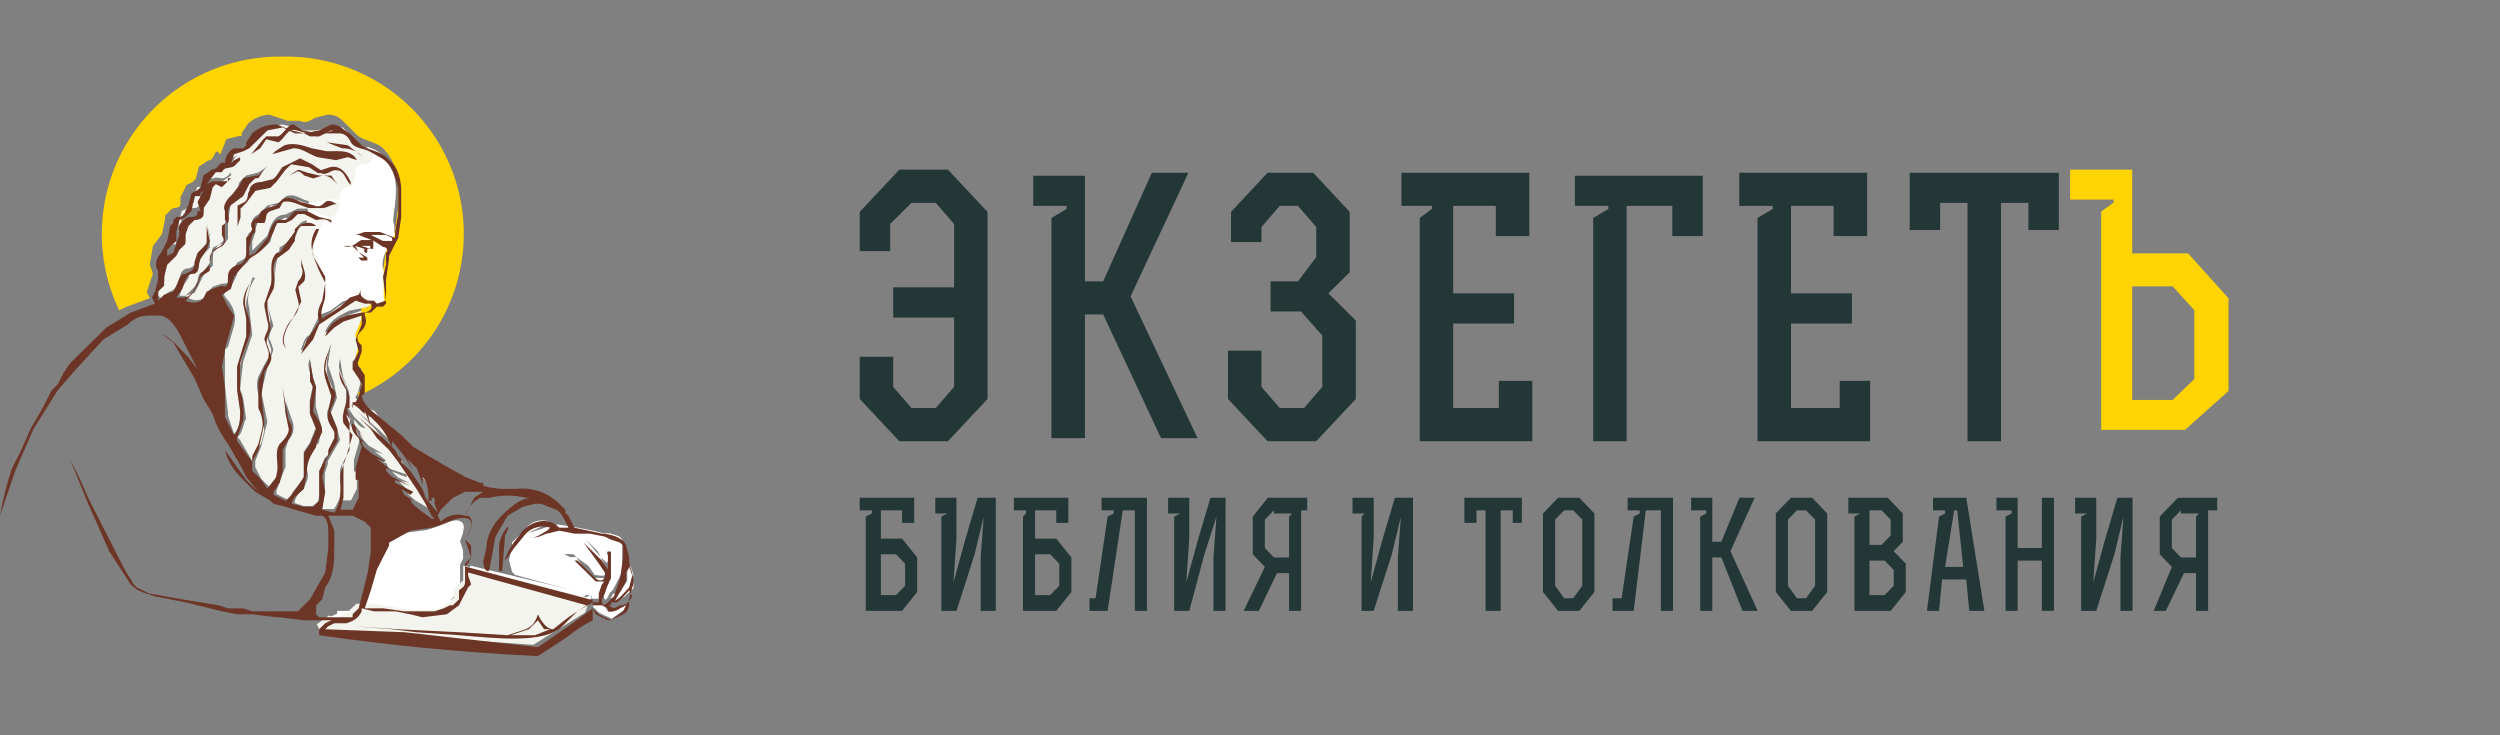 <svg width="221" height="65" viewBox="0 0 221 65" fill="none" xmlns="http://www.w3.org/2000/svg">
<rect x="0" y="0" width="221" height="65" fill="#808080" stroke="none"/>
<path d="M78.959 22.2H76V18.733L79.498 15H83.802L87.299 18.733V35.267L83.802 39H79.498L76 35.267V31.533H78.959V34.2L80.574 36.067H82.726L84.34 34.2V28.067H78.959V25.4H84.34V19.8L82.726 17.933H80.574L78.69 19.8V22.2H78.959ZM95.909 24.867H97.523L101.827 15.267H105.056L99.944 26.2L105.863 38.733H102.635L97.523 27.8H95.909V38.733H92.949V19.267L94.294 18.467V18.2H91.335V15.533H95.909V24.867ZM112.32 24.867H114.741L116.355 22.733V20.067L114.741 18.2H113.127L111.513 20.067V21.4H108.822V18.733L112.051 15.267H116.086L119.315 18.733V24.067L117.431 25.933L119.853 28.333V35.267L116.355 39H112.051L108.553 35.267V31H111.513V34.2L113.127 36.067H115.279L116.893 34.2V29.667L115.01 27.533H112.32V24.867ZM133.843 25.933V28.6H128.462V36.067H132.497V33.667H135.457V39H125.503V19.267L126.579 18.467V18.2H123.888V15.267H135.188V20.867H132.228V18.2H128.462V25.933H133.843ZM143.797 39H140.838V19.267L142.183 18.467V18.2H139.223V15.533H150.523V20.867H147.832V18.2H143.797V39ZM163.706 25.933V28.6H158.325V36.067H162.629V33.667H165.32V39H155.365V19.267L156.711 18.467V18.2H153.751V15.267H165.051V20.867H162.091V18.2H158.325V25.933H163.706ZM173.929 17.933H171.508V20.333H168.817V15.267H182V20.333H179.31V17.933H176.888V39H173.929V17.933Z" fill="#223736"/>
<path d="M183 17.644V15H188.49V22.402H193.431L197 26.368V34.563L193.157 38H185.745V18.701L186.843 17.908V17.644H183ZM188.49 25.31V35.356H192.059L193.98 33.506V27.425L192.059 25.31H188.49Z" fill="#FFD400"/>
<path d="M15 21.321V21.853L15.27 21.587H15.539V21.321V20.789L15.809 20.523L16.079 19.991V19.725C15.809 19.193 16.348 18.661 16.888 18.395C17.157 18.395 17.697 18.395 17.697 17.862V17.064L18.236 16L17.966 16.266V16.532H17.427L17.157 17.862L16.618 18.395L16.079 18.661L15.809 19.725V20.523L15 21.321ZM36.843 41.009L36.034 39.679L34.955 38.349V38.881L35.225 39.147L35.494 39.679L35.764 40.211H36.034L36.573 41.009L37.652 42.605L38.191 43.404L39 45V44.734L38.73 43.936V43.404H38.461V43.67C38.461 43.936 38.461 43.936 38.461 43.67C38.191 43.138 38.191 42.073 37.652 41.541V42.339L37.112 40.743L36.573 39.945L36.843 41.009Z" fill="#F4F4EE"/>
<path d="M32 20.25L33.2 20L34.4 20.25L35 20.75L34.4 21L33.5 20.75L32.9 20.5L32 20.25Z" fill="#F7F8F3"/>
<path d="M76 45.111V44H80.811V46.222H79.742V45.111H77.871V47.611H79.742L81.078 49.278V52.333L79.742 54H76.534V45.667L77.069 45.389V45.111H76ZM77.871 49V52.611H79.207L80.009 51.778V49.833L79.207 49H77.871ZM82.681 45.111V44H84.552V47.611L84.285 51.5L85.354 47.611L86.423 44H88.027V54H86.69V49.278L86.958 45.667L86.156 49L84.552 54H83.216V45.667L83.751 45.389H82.681V45.111ZM89.63 45.111V44H94.441V46.222H93.372V45.111H91.501V47.611H93.372L94.708 49.278V52.333L93.372 54H90.432V45.667L90.699 45.389V45.111H89.63ZM91.501 49V52.611H92.837L93.639 51.778V49.833L92.837 49H91.501ZM97.381 45.111V44H101.39V54H100.321V45.111H99.252L97.915 54H96.312V52.889H96.846L97.915 45.667L98.45 45.389V45.111H97.381ZM103.261 45.111V44H105.131V47.611L104.864 51.5L105.933 47.611L107.002 44H108.339V54H107.269V49.278L107.537 45.667L106.468 49L105.131 54H103.795V45.667L104.33 45.389H103.261V45.111ZM113.951 50.667H112.882L111.278 54H109.942L111.813 50.111L110.744 49V45.667L112.08 44H115.555V45.111H115.02V54H113.951V50.667ZM112.615 45.111L111.813 45.944V48.444L112.615 49.278H113.951V45.667L114.218 45.389H112.615V45.111ZM119.563 45.111V44H121.434V47.611L121.167 51.5L122.236 47.611L123.305 44H124.909V54H123.572V49.278L123.84 45.667L123.038 49L121.434 54H120.365V45.667L120.633 45.389H119.563V45.111ZM131.323 45.111H130.521V46.222H129.452V44H134.53V46.222H133.728V45.111H132.659V54H131.323V45.111ZM140.944 52.333L139.608 54H137.737L136.401 52.333V45.389L137.737 44H139.608L140.944 45.389V52.333ZM139.875 51.778V45.944L139.073 45.111H138.272L137.47 45.944V51.778L138.272 52.889H139.073L139.875 51.778ZM143.884 45.111V44H147.893V54H146.824V45.111H145.488L144.419 54H142.548V52.889H143.35L144.419 45.667L144.953 45.389V45.111H143.884ZM151.367 47.889H152.169L153.773 44H155.109L152.971 48.722L155.376 54H154.04L152.169 49.278H151.367V54H150.298V45.667L150.833 45.389V45.111H149.497V44H151.367V47.889ZM161.523 52.333L160.187 54H158.316L156.98 52.333V45.389L158.316 44H160.187L161.523 45.389V52.333ZM160.454 51.778V45.944L159.653 45.111H158.851L158.049 45.944V51.778L158.851 52.889H159.653L160.454 51.778ZM163.394 44H166.869L168.205 45.389V47.889L167.403 48.722L168.472 49.833V52.333L167.136 54H163.929V45.667L164.463 45.389H163.394V44ZM166.334 48.167L167.136 47.333V45.944L166.334 45.111H165.265V48.167H166.334ZM165.265 52.611H166.601L167.403 51.778V50.389L166.601 49.556H165.265V52.611ZM170.878 44H173.817L175.421 54H174.085L173.817 51.222H171.679L171.412 54H170.343L171.412 45.667L171.947 45.389V45.111H170.878V44ZM173.016 45.111H172.748L171.947 50.111H173.55L173.016 45.111ZM176.49 44H178.361V48.444H180.499V44H181.568V54H180.499V49.556H178.361V54H177.292V45.667L177.826 45.389V45.111H176.49V44ZM183.439 45.111V44H185.31V47.611L185.042 51.5L186.111 47.611L187.18 44H188.517V54H187.448V49.278L187.715 45.667L186.913 49L185.31 54H183.973V45.667L184.508 45.389H183.439V45.111ZM194.129 50.667H193.06L191.457 54H190.388L191.991 50.111L190.922 49V45.667L192.526 44H196V45.111H195.198V54H194.129V50.667ZM192.793 45.111L191.991 45.944V48.444L192.793 49.278H194.129V45.667L194.396 45.389H192.793V45.111Z" fill="#223736"/>
<path d="M24.889 5.005C22.22 4.975 19.588 5.623 17.239 6.889C14.892 8.155 12.905 9.998 11.469 12.242C10.033 14.486 9.193 17.059 9.03 19.717C8.866 22.375 9.384 25.031 10.535 27.434L11.076 27.163L13.243 26.353L12.972 25.812L13.243 25.002L13.514 24.191L13.243 23.38L13.514 21.759L14.326 20.678L14.597 19.327V19.057L14.868 18.787L15.139 18.516C15.41 18.246 15.951 18.516 15.951 17.976V17.435L16.493 16.355L17.035 16.084L17.306 15.814L17.576 14.733L18.389 14.193C18.931 14.193 18.931 13.382 19.202 13.382L19.472 13.652L20.014 12.301L21.098 12.031H21.368V11.761L21.91 10.95C22.452 10.41 23.264 10.139 23.806 10.139L25.431 10.68H26.514C27.056 10.95 27.327 10.68 27.869 10.41L28.952 10.139C29.764 10.139 30.035 10.41 30.577 10.95L31.66 12.031C32.473 12.571 33.556 12.571 34.098 13.382C34.639 13.922 35.181 15.274 35.181 16.084V18.516L34.91 20.408L34.098 22.029V22.299L33.827 24.191V26.353H33.014L32.473 27.163H31.931V27.434L31.66 28.785L31.389 29.055L31.119 29.596L31.389 30.136L31.66 30.676L31.389 31.217V31.487C31.119 32.028 31.66 32.298 31.931 32.568V34.46L31.66 34.73V35C34.983 33.529 37.693 30.954 39.326 27.714C40.959 24.473 41.415 20.768 40.616 17.229C39.817 13.691 37.813 10.538 34.945 8.309C32.077 6.08 28.523 4.912 24.889 5.005Z" fill="#FFD400"/>
<path d="M32 20.25L33.2 20L34.4 20.25L35 20.75L34.4 21L33.5 20.75L32.9 20.5L32 20.25Z" fill="#F7F8F3"/>
<path d="M32.538 13C32.538 13 34.477 13.546 34.754 15.182C35.308 16.818 34.754 18.727 34.754 19.546C35.031 20.364 34.754 21.454 34.477 21.727C33.923 22.273 33.646 23.364 33.923 23.909V26.364C34.2 26.636 33.369 26.909 33.092 26.909L31.431 26.364L30.323 26.636L29.215 27.454L27.831 28V26.909L28.385 24.727L27.277 22.546L27 20.636L27.277 17.909L29.492 14.636L31.154 13.546L32.538 13Z" fill="white"/>
<path d="M15 21.321V21.853L15.27 21.587H15.539V21.321V20.789L15.809 20.523L16.079 19.991V19.725C15.809 19.193 16.348 18.661 16.888 18.395C17.157 18.395 17.697 18.395 17.697 17.862V17.064L18.236 16L17.966 16.266V16.532H17.427L17.157 17.862L16.618 18.395L16.079 18.661L15.809 19.725V20.523L15 21.321ZM36.843 41.009L36.034 39.679L34.955 38.349V38.881L35.225 39.147L35.494 39.679L35.764 40.211H36.034L36.573 41.009L37.652 42.605L38.191 43.404L39 45V44.734L38.73 43.936V43.404H38.461V43.67C38.461 43.936 38.461 43.936 38.461 43.67C38.191 43.138 38.191 42.073 37.652 41.541V42.339L37.112 40.743L36.573 39.945L36.843 41.009Z" fill="#F4F4EE"/>
<path d="M14 25.609V26.141L14.268 26.406L14.803 25.875L15.338 25.609L15.873 25.078C15.873 24.547 15.873 24.016 16.409 23.75C16.944 23.75 17.211 23.484 17.479 22.953L17.747 22.156L18.549 21.094L18.282 19.766L18.549 20.828V21.891L17.747 22.688L17.479 23.75C17.211 24.016 16.676 24.016 16.676 24.547L16.141 25.344L15.873 26.141H16.409L17.211 25.344L17.479 24.812C17.479 24.281 17.747 24.016 18.014 24.016L18.549 23.219V22.953L18.817 21.891L19.352 21.625C19.887 21.359 19.887 20.828 19.887 20.562V20.297V19.766L20.155 18.969L19.887 18.438C19.887 17.906 20.155 17.375 20.69 17.109C21.225 16.844 20.958 16.312 21.225 16.047L21.761 15.516L22.831 15.25L23.634 14.719L22.831 15.516L22.028 16.047L21.493 17.109L20.422 17.906L20.155 19.5V21.094C19.887 21.625 19.62 21.625 19.352 21.625C18.817 22.156 18.817 22.422 18.817 22.953V23.484L18.014 24.281L17.747 24.812L17.211 25.875L16.409 26.141C16.944 26.672 17.747 26.672 18.282 26.141L18.549 25.609L18.817 25.344L19.62 25.078C20.422 25.078 20.422 24.812 20.422 24.281L20.958 23.219C21.493 22.953 22.028 22.688 22.028 22.156V21.891L21.761 21.094L22.028 20.562H22.296V19.766C22.296 19.5 22.296 19.234 22.831 18.969L23.366 18.438L23.634 18.172L24.704 17.906L25.239 17.375C25.775 17.109 26.31 17.375 26.845 17.641L27.648 17.906L28.986 17.641H30.056V17.906C29.521 17.641 29.253 17.906 28.718 18.172H27.648C26.845 17.906 25.775 17.375 25.239 17.641L24.704 18.172H23.901L23.366 19.234L23.099 19.5H22.831L22.563 20.297V20.562L22.296 21.359V22.156L22.563 21.891L23.634 20.828C23.901 20.031 24.169 18.969 25.239 18.969L25.775 18.703L26.31 18.438H27.113L28.451 18.969L29.253 19.234H27.916L27.113 18.703H26.578L26.042 18.969C25.775 19.234 25.507 19.5 25.239 19.234L24.704 19.5L24.169 20.297L23.901 21.359L23.099 22.156L22.028 22.688V22.953C21.761 23.484 20.958 23.75 20.958 24.281L20.422 25.344L19.887 25.875C19.62 26.141 20.155 26.406 20.422 26.938C20.591 27.213 20.702 27.52 20.748 27.84C20.794 28.16 20.774 28.485 20.69 28.797L20.155 30.656L19.887 30.922V34.109L20.155 36.5V36.766L20.69 38.359C21.225 37.828 21.225 36.766 21.493 36.234L21.225 34.375V32.25L22.028 29.594L21.761 28V26.672L22.296 24.547H22.563C22.028 25.344 21.761 26.406 22.028 27.203L22.296 29.594L21.493 31.984L21.225 34.375L21.493 35.172L21.761 37.031C21.493 37.297 21.493 38.359 20.958 38.625L21.225 38.891L22.296 40.75L22.563 39.953L23.099 39.156L23.366 38.094L23.099 35.969V35.703C22.831 34.906 22.563 34.109 22.831 33.312L23.366 32.25C23.634 31.719 24.169 31.188 23.901 30.656L23.634 29.859L23.901 28.266L23.634 26.938V26.406L24.169 25.078C24.437 24.016 23.901 22.953 24.704 22.156V21.891L25.507 21.359L26.31 20.031C26.578 19.5 27.38 19.234 27.916 19.766H26.845C26.31 20.031 26.31 20.562 26.042 21.094L25.507 21.891L24.704 22.422C24.169 23.484 24.437 24.281 24.169 25.344L23.634 26.406V26.938L24.169 28.797C23.901 29.328 23.634 29.859 23.901 30.125L24.169 30.922L23.634 32.516L23.099 34.641L23.634 37.297L23.099 39.422L22.563 40.75V41.281L23.099 42.344L23.901 43.141C23.901 42.609 24.437 42.344 24.704 41.812C24.972 40.75 24.437 39.953 24.972 39.156C25.239 38.891 25.775 38.359 25.775 37.828L25.239 36.5V33.844V35.438L25.775 37.031C26.042 37.562 26.042 38.359 25.507 38.891L25.239 39.688V41.281L24.704 42.609L24.437 43.406V43.672L24.972 43.938L25.507 44.203L25.775 43.672C26.042 43.141 26.845 42.609 26.845 42.078V39.953L27.38 39.156L27.916 37.828L27.38 36.5V35.438L27.648 34.109V33.578C27.38 33.047 27.113 32.25 27.38 31.719L27.648 33.312L27.916 34.109V35.969L28.451 37.828L28.183 39.156L27.916 39.422C27.648 39.953 27.113 40.75 27.113 41.547C27.38 42.078 27.113 42.609 26.845 43.141C26.578 43.406 26.042 43.938 26.042 44.469L26.845 44.734H27.648C27.916 44.469 28.183 44.469 28.183 43.938L28.451 43.406V42.609C28.29 41.892 28.385 41.141 28.718 40.484L28.986 40.219L29.253 39.688L29.789 38.359L29.521 38.094C29.521 37.562 28.718 36.766 28.986 36.234L29.521 34.641L28.986 33.312C28.718 32.25 28.986 31.188 29.253 30.391L28.986 32.25L29.521 33.844L29.789 35.172L29.253 36.5L29.789 37.828L30.056 38.891L28.986 40.75V41.016L28.718 41.812V43.406L28.451 45H29.521C30.056 44.203 30.324 43.406 30.056 42.609V41.547L30.591 39.953L31.127 38.094L30.591 37.031V34.109C30.324 33.312 29.789 32.781 30.056 31.719L30.324 33.312L30.859 34.641V35.703H31.127V35.172H31.394L31.662 34.641L31.93 33.578V33.047L31.394 32.25L31.127 31.984L31.394 31.719L31.662 30.656L31.394 29.594L31.93 28.266V27.469L30.324 28L29.521 28.531L28.986 29.328H28.718C29.253 28.266 29.789 28 30.859 27.469L32.197 27.203C32.465 27.203 33 26.938 32.732 26.406H32.465L31.662 26.141L30.591 26.672L29.789 27.203L28.451 28.266L27.648 29.594C27.113 29.859 26.845 30.391 26.845 30.922H26.578C26.845 30.391 26.845 29.859 27.38 29.594L28.183 28V27.734L28.451 26.141L28.718 24.547L28.183 23.484L27.648 21.891V21.625C27.648 20.828 27.648 20.297 28.183 19.766L27.916 20.562L28.718 19.5C29.521 19.5 30.056 18.438 30.056 17.906C30.056 17.641 29.789 16.844 30.591 16.578C31.394 16.578 31.394 15.516 31.394 15.25C31.394 14.719 31.662 14.453 32.465 14.453C33 14.453 33 13.656 33 13.391L31.394 12.594L30.324 11.266H29.253L27.916 11.531H26.845L26.042 11.266L24.972 11L23.634 11.266L22.563 12.328L22.028 12.859L21.493 13.125L20.69 13.391L20.422 13.922H20.69L21.225 13.391L20.958 13.656L20.422 14.453L19.62 14.719L19.084 14.984C18.549 14.984 18.549 15.516 18.282 15.781H18.817C19.352 15.516 19.62 16.047 20.155 15.516L20.422 15.25V15.516L19.62 16.047H18.817L18.549 17.375C18.282 17.641 18.014 17.641 18.014 18.172V18.438C18.014 18.969 17.747 18.969 17.211 19.234L16.676 19.5L16.409 20.562V21.359L15.873 21.891L15.606 22.422L14.803 22.953V23.219L14.535 24.281V24.812L14 25.609Z" fill="#F4F4EE"/>
<path d="M31.032 35.55H30.516L30.774 36.061L31.29 36.827L32.323 37.849C31.806 37.849 31.548 37.338 31.29 37.083C31.29 37.849 31.806 38.104 32.323 38.615L31.806 38.104C31.806 38.615 32.323 39.126 32.581 39.381L33.871 40.148L33.097 39.892L34.387 40.914L34.129 40.658L33.871 40.914H34.129L34.387 41.424L35.935 41.935V42.191L34.645 41.68L34.903 41.935L35.161 42.191L36.194 42.701L35.161 42.446L35.419 42.701L36.194 43.468L35.935 43.212C35.935 43.723 36.452 43.978 36.71 44.234L38 45L37.742 44.745L37.226 43.468L36.452 42.191L34.903 39.892L34.129 39.126L33.097 37.849L32.581 37.338L32.323 37.083L31.548 36.316L33.613 38.104L34.387 38.87L34.129 38.36C33.937 37.613 33.585 36.916 33.097 36.316L32.323 36.061L32.839 36.827H32.581L32.065 35.806L31.548 35.295C31.29 35.039 31.032 34.784 31.032 35.295L30.774 35.55H31.032ZM30 44.234H31.032L31.548 43.212V42.191V41.68H31.29V41.424V40.658L31.806 38.87L31.548 38.104C31.032 37.849 30.774 37.338 31.032 37.083L30.516 36.061V36.316L30.774 37.083V39.126L30.258 40.148V43.212L30 44.234Z" fill="#F4F4EE"/>
<path d="M33 21.219H31.939C31.408 21.478 31.143 21.996 30.347 21.737H31.143L31.408 21.996L31.674 22.255L32.204 22.773H31.939H31.674L31.939 23.032H32.469V22.773L31.674 22.255L31.408 21.737L32.204 21.996V22.255C32.469 22.514 32.469 22.255 32.469 21.996H33V21.737V21.219ZM31.939 21.737H31.674H32.735V21.996L31.939 21.737ZM26.898 24.846C27.163 24.069 26.633 23.551 26.633 22.773V23.551C26.898 24.069 26.633 24.587 26.367 24.846L26.102 25.623L26.367 26.66C26.633 27.696 25.572 28.215 25.306 28.992C25.041 29.51 24.776 30.287 25.306 30.806C25.306 31.065 25.306 31.065 25.306 30.806C24.776 30.028 25.306 28.992 25.837 28.215L26.633 26.66L26.367 25.364L26.898 24.846ZM29.286 15.518H28.225L27.163 15.259L26.367 15L25.572 15.518L26.102 15.259C26.367 15 26.633 15.259 26.898 15.518L27.694 15.777L28.49 15.518C29.286 15.518 29.551 16.036 29.816 16.296L29.286 15.518Z" fill="#6C3526"/>
<path d="M29.158 14.783L28.368 15.043L27.579 14.522L26.526 14L24.947 14.783L24.421 15.565L24.158 15.826L23.105 16.087C22.579 16.087 22.053 16.348 22.053 16.87C21.79 17.13 22.053 17.652 21.526 17.913L21 18.174V20L21.263 19.217V18.435L21.79 17.913L22.579 16.87L23.895 16.609L24.421 16.087L25.21 15.043L25.737 14.522L27.316 14.783L28.105 15.304H28.368C28.895 15.565 29.158 15.043 29.684 15.043C30.474 15.043 30.474 15.826 31 16.348V16.087C30.737 15.565 30.21 14.522 29.158 14.783Z" fill="#6C3526"/>
<path d="M31.556 14.158C31.289 13.632 30.754 13.368 29.952 13.368H28.883L27.547 13.105C26.745 12.842 25.943 12.579 25.141 12.842L24.339 13.368L23.804 13.895L24.072 13.632L25.943 13.105C26.745 13.105 27.279 13.632 28.081 13.895L29.685 14.158L30.754 13.895L31.556 14.158ZM32.091 13.895L30.754 12.842L28.883 12.579L30.22 13.105C31.021 13.105 31.556 13.368 32.091 13.895ZM32.625 13.368L31.823 12.842L30.754 12.053C30.22 11.263 29.418 11.526 28.616 11.79H29.952C30.487 11.79 30.754 12.053 31.021 12.579C31.289 13.105 32.091 13.105 32.625 13.368ZM28.081 11.79L26.745 11.526L25.943 11C25.408 11 25.141 11.79 24.606 12.053H23.537L23.27 12.316L22.201 13.632C21.933 13.632 21.933 13.632 22.201 13.632L23.002 13.105L23.537 12.316L24.606 12.579C25.141 12.316 25.408 11.263 26.21 11.526L28.081 12.053V11.79ZM44.921 46.526C44.387 47.053 44.119 47.842 44.119 48.368V50.474H44.387L44.654 47.316L44.921 46.789V46.526ZM45.99 50.737L45.456 49.947V48.632H45.188V49.947L45.723 50.737V51L45.99 50.737ZM50 49.158C49.733 49.684 49.465 49.947 48.931 49.947C49.198 49.947 50 49.684 50 49.158Z" fill="#6C3526"/>
<path d="M53.919 52.401L54.189 52.139L55 50.563V48.987V48.725V47.674L54.73 47.412L53.919 47.149H53.378L52.297 46.886L50.946 46.624L49.324 46.361L48.243 46.624L46.622 47.149L48.243 46.361L48.514 46.099C47.703 45.836 46.892 46.099 46.351 46.886L45.27 47.937V48.199L45 49.513L45.27 50.563L45.541 50.825L52.297 52.664V52.926H53.108V52.401V52.139L53.378 51.351V51.088H52.568L51.486 50.038L50.946 49.25H50.405L49.865 48.987H50.676C50.502 48.806 50.322 48.631 50.135 48.462L50.946 49.25L52.027 50.038L52.568 50.825C52.838 50.825 53.649 51.088 53.649 50.563V50.3L53.108 49.25L51.757 47.674L52.568 48.462L52.838 48.725L53.108 49.25L53.649 49.775L53.919 49.25L53.649 48.987V48.725L53.919 48.987V48.462V50.825L53.649 51.351L53.378 51.876V52.664C53.378 52.664 53.378 53.189 53.649 52.926L53.919 52.401Z" fill="white"/>
<path d="M53.25 53.391H52.425V53.652L52.975 54.174L54.075 54.696L55.175 53.913L55.45 53.391L54.9 53.652C54.625 53.913 53.525 54.174 53.525 53.652L53.25 53.391ZM55.45 50.522V51.304L54.35 53.13H54.075C54.625 53.13 55.45 52.348 55.725 51.826L56 50.783L55.725 50L55.45 50.522ZM47.475 54.696L46.65 55.478L45 56H47.2L48.575 55.478H48.3L47.475 54.696Z" fill="white"/>
<path d="M56 51.5H55.733L54.663 52.5H54.129V52.75H53.861L54.396 53L55.198 52.75L56 52V51.5ZM51.188 53.25L49.584 54.5C48.248 55.75 43.703 55.5 40.495 55.25L36.752 54.75H34.881L31.139 54.5L35.148 54.75C38.361 54.83 41.57 54.997 44.772 55.25L46.644 54.75L47.713 53.5C47.713 53.5 47.98 54.75 49.05 54.5C49.584 54.5 49.852 54 50.119 53.75L51.99 52.5L41.564 50V50.25L41.832 51L41.564 51.25L41.03 52.25L40.762 52.75L39.693 53.5H36.485C35.406 53.397 34.334 53.23 33.277 53H32.208V53.25C31.941 53.75 31.406 54 30.871 54H29.802V54.25L29.267 54.5L29 54.75C35.22 55.371 41.462 55.788 47.713 56L50.119 54.5L52.257 53V52.5L51.188 53.25Z" fill="white"/>
<path d="M40.934 49.395V48.628L40.672 47.86L40.934 47.093C40.934 46.837 41.197 46.325 40.672 46.07C40.146 45.814 39.358 46.325 38.569 46.581L37.781 46.837L35.942 47.093L34.102 48.116V48.372L33.051 50.419L32.526 52.209L32 53.744H35.153L38.044 54L38.832 53.744L39.358 53.488H39.62L39.883 53.233V52.977L40.146 52.721V52.209C40.409 51.953 40.672 51.953 40.672 51.442V49.907L40.934 49.395Z" fill="white"/>
<path d="M40.944 50V51.296L40.135 52.074V52.852C39.865 52.852 39.326 53.889 38.247 53.889C36.899 54.148 33.124 53.37 33.124 53.37H31.506L30.697 54.148L29.618 54.667L29.079 54.407L28 55.185L28.27 55.704L47.146 57L51.73 54.148L52 53.37V52.852L40.944 50Z" fill="#F4F4EE"/>
<path d="M55.62 49.815V49.286L55.351 48.23C55.083 47.438 53.739 47.174 53.202 47.174L50.783 46.646L50.246 45.59L49.977 45.326V45.062L49.44 44.534C48.956 44.048 48.365 43.677 47.714 43.448C47.062 43.219 46.366 43.139 45.678 43.214H45.141C44.325 43.26 43.508 43.171 42.723 42.949V42.685H42.454L41.11 42.157L39.23 41.101L36.543 39.517L35.468 38.461L33.856 37.14C33.318 36.612 32.243 36.084 31.975 35.028L32.243 34.764V34.5V33.18C31.975 32.652 31.437 32.388 31.706 31.86L31.975 31.067V30.539L31.706 30.275C31.437 29.747 31.706 29.483 31.975 29.219C32.243 28.955 32.512 28.427 32.243 27.899V27.635H32.781L33.318 27.107H33.856L34.124 26.843V24.73L34.393 22.882V22.618L35.199 21.034L35.468 19.185V16.809C35.468 16.017 35.199 14.697 34.393 14.168C33.856 13.376 32.781 13.376 31.975 12.848L30.9 11.792C30.363 11.528 30.094 11 29.288 11L28.213 11.528L26.87 11.792L25.795 11.528L24.451 11C23.645 11 22.839 11.264 22.302 11.792L21.764 12.584V12.848L21.496 13.112H20.69C20.152 13.376 19.884 13.905 19.884 14.433C19.346 14.168 19.346 14.961 18.809 14.961L18.003 15.489L17.734 16.545L17.465 16.809L16.928 17.073L16.659 18.129L16.39 18.657C16.39 19.185 15.853 19.185 15.584 19.185L15.316 19.449V19.713L15.047 19.977L14.778 21.298L14.241 22.354C13.704 22.882 13.704 23.674 13.972 23.938V24.73L13.704 25.787L13.435 26.315L13.704 26.843L11.554 27.635L9.404 28.955L7.792 30.539L6.18 32.124L5.643 32.916L5.105 33.972L4.568 34.5L3.762 36.084L2.687 37.933L1.881 39.781L1.343 40.837L1.075 41.365C0.602 42.743 0.243 44.156 0 45.59L0.537 44.006L1.343 41.629L2.956 37.933L5.105 34.5L6.717 32.652L9.136 30.011L11.285 28.691C11.823 28.163 12.36 27.899 13.166 27.899H14.241C15.316 28.163 15.853 29.483 16.39 30.539L17.465 32.652L16.659 31.596C15.853 30.803 15.316 30.011 14.241 29.483L15.316 30.275L17.197 33.444L18.003 35.292L18.809 36.612L19.077 37.404C19.377 38.052 19.737 38.67 20.152 39.253L21.227 41.101L21.764 42.157L22.839 43.477L21.764 42.421L19.884 39.781C20.152 40.837 20.69 41.629 21.496 42.421L22.57 43.477L23.914 44.27L24.183 44.534L25.257 44.798L26.064 45.062L27.944 45.59H28.482C29.019 45.854 29.019 46.646 29.019 47.174V48.494L28.75 50.607L27.407 52.983L26.87 53.511L26.332 54.039H22.302L21.496 53.775H20.152L19.346 53.511L16.122 52.983L13.166 52.455L12.091 51.927L11.823 51.663L11.017 50.343L9.404 47.174L7.792 44.006C7.307 42.838 6.769 41.693 6.18 40.573L7.792 44.534L9.673 48.758L11.554 51.663C11.921 52.041 12.385 52.315 12.897 52.455L13.704 52.719L16.39 53.247L19.615 54.039L20.958 54.303H22.302L24.451 54.567H24.72L26.87 54.831H29.288L28.75 55.096L28.213 55.624V56.152C34.627 57.075 41.084 57.692 47.559 58L49.977 56.416L51.052 55.624C51.486 55.338 51.935 55.074 52.396 54.831V54.303V53.775L52.664 54.303L53.739 54.831H54.008L55.083 54.303C55.62 54.039 55.62 53.511 55.62 53.247V52.983L55.889 51.927C56.157 51.399 55.889 50.607 55.62 49.815ZM55.351 50.607L55.62 50.079L55.889 50.871L55.62 51.927C55.351 52.191 54.545 53.247 54.008 53.247H54.276L55.351 51.399V50.607ZM42.991 44.006H43.26C44.319 43.748 45.425 43.748 46.484 44.006H47.022C45.947 44.006 44.872 45.062 44.335 45.59C43.529 46.382 42.991 47.438 42.991 48.494L42.723 49.551C42.723 50.607 43.26 50.607 43.26 50.343L43.797 47.438L44.872 45.59L46.216 44.798L47.29 44.534H47.828L49.171 45.062C49.709 45.326 49.977 46.118 50.246 46.646H49.44C48.365 45.59 47.022 46.118 46.216 46.91L45.41 47.966C45.06 48.451 44.788 48.985 44.603 49.551L44.872 49.286L45.41 48.494L46.484 47.174C47.022 46.646 47.828 46.382 48.634 46.646L48.365 46.91C47.828 47.174 47.29 47.702 46.753 47.438C47.559 47.702 48.096 47.174 48.365 47.174L49.44 46.91L50.783 47.174H52.127L53.47 47.438L54.008 47.702L54.814 47.966L55.083 48.23V49.286L54.814 51.135L54.276 52.719L54.008 52.983L53.739 53.247C53.202 53.775 53.202 53.247 53.202 52.983L53.47 52.455C53.603 51.998 53.783 51.555 54.008 51.135V50.607V48.758H53.739V49.286V50.343L53.202 49.551L52.664 49.023L51.59 47.966L52.933 49.815L53.47 50.607V50.871C53.47 51.399 52.933 51.399 52.664 51.135L51.858 50.343L51.052 49.551H50.783L51.59 50.343L52.664 51.399H53.47L53.202 51.663L52.933 52.455V53.247H52.396V52.983H52.127L41.11 50.079L41.379 49.815L41.648 49.286V48.23L41.11 47.702C41.379 47.174 42.185 46.118 41.379 45.59H41.11C41.379 44.798 41.916 44.27 42.454 44.006H42.991ZM41.11 50.607V51.399C41.11 51.927 40.842 51.927 40.573 52.191V52.983L40.304 53.247L40.036 53.511H39.767L39.23 53.775L38.423 54.039H35.736L33.856 53.775H32.512H32.243L32.781 52.191L33.318 50.343L34.393 48.23V47.966L36.274 46.91L38.155 46.646L38.961 46.382C39.767 46.118 40.573 45.59 41.379 45.854C41.916 46.118 41.648 46.646 41.379 47.174L41.11 47.702L41.379 48.494L41.648 49.286L41.11 49.815V50.607ZM38.692 45.59L38.961 45.062L40.036 44.006L41.11 43.477H42.723L41.916 44.006L41.11 45.59C40.304 45.326 39.498 45.59 38.961 46.118L38.692 45.59ZM35.736 40.309L36.543 41.629L36.005 40.573L36.811 41.365C37.051 41.872 37.231 42.403 37.349 42.949V42.157C37.886 42.685 37.886 43.742 37.886 44.27H38.155V44.006H38.423V44.534L38.692 45.326L37.617 44.006L37.349 43.214L36.274 41.629L35.468 40.837V40.573L35.199 40.309L34.93 39.781L34.662 39.517V38.989L35.736 40.309ZM32.243 36.348L32.781 37.669L32.512 36.612L33.05 37.14C33.622 37.659 34.08 38.288 34.393 38.989L34.662 39.517L33.856 38.725L31.706 36.876L32.512 37.669L32.781 37.933L33.318 38.725L34.393 39.781L35.199 40.837L36.811 43.214L37.617 44.534L38.155 45.59L38.423 45.854H38.155L37.08 45.062C36.811 44.798 36.274 44.534 36.274 44.006L36.543 44.27L35.736 43.742L35.468 43.214L36.274 43.742L36.543 43.477L35.468 42.949L34.93 42.685V42.421L36.274 42.949L34.662 42.157L34.393 41.893L34.124 41.629V41.365L34.662 41.629L33.318 40.573L34.124 40.837L32.781 40.045C32.243 39.517 31.975 39.517 31.975 38.989L32.512 39.253C31.975 38.989 31.437 38.461 31.437 37.669L32.243 38.725L31.169 37.404L30.9 36.876L30.631 36.084H31.169C30.9 35.556 31.437 35.82 31.706 36.084L32.243 36.612V36.348ZM31.437 42.157V42.421H31.706V44.006L31.169 45.062H30.094L30.363 44.006V42.157V40.837L30.9 39.781V37.404L30.631 36.876V36.612L31.169 37.404C30.9 37.933 31.437 38.461 31.706 38.725L31.975 39.517L31.437 41.365V42.157ZM34.662 21.298H33.856L32.781 20.77H34.124L34.662 21.034V21.298ZM14.778 22.09L15.584 21.298V20.506L15.853 19.449L16.39 19.185L16.928 18.657L17.197 17.337H17.734V17.073L18.003 16.809L17.465 17.865L17.734 18.657H17.465C17.465 19.185 17.197 19.185 16.659 19.185C16.122 19.449 15.584 19.977 15.853 20.506V20.77L15.584 21.562L15.316 22.354L14.778 22.618V22.09ZM28.482 45.062L28.75 43.477L28.482 42.157L28.75 41.101V40.837L29.825 38.989V37.933L29.288 36.612C29.019 36.084 29.556 35.82 29.556 35.292C29.825 34.764 29.556 34.5 29.288 34.236L28.75 32.652C28.799 31.922 28.981 31.206 29.288 30.539C28.75 31.596 28.482 32.388 28.75 33.444L29.288 35.028L29.019 36.348C28.75 37.14 29.288 37.669 29.556 38.197V38.725L29.019 39.781V40.309L28.75 40.573L28.213 41.629V44.27L27.676 44.798H26.87L25.795 44.534C25.795 44.006 26.332 43.742 26.87 43.214L27.138 41.629C27.138 40.837 27.407 40.309 27.944 39.517V39.253L28.482 38.197C28.482 37.404 27.944 36.876 27.676 36.348L27.944 34.236L27.676 33.444L27.407 31.86V33.708L27.676 34.236L27.407 35.556V36.612L27.944 37.933L27.407 39.253L26.87 40.045V42.157L25.795 43.742L25.257 44.27L24.72 44.006L24.183 43.742V43.477L24.72 42.685L24.989 41.629V39.781L25.257 39.253C25.795 38.461 26.064 37.933 25.526 37.14L25.257 35.82L24.989 34.236C24.989 33.972 24.989 33.972 24.989 34.236L25.257 36.612L25.526 37.933C25.526 38.461 24.989 38.989 24.72 39.253C24.183 40.045 24.72 41.101 24.451 41.893C24.451 42.421 23.914 42.685 23.645 43.214L23.108 42.421L22.302 41.629V40.837L22.839 39.781L23.377 37.404L23.108 35.028L23.377 32.916C23.645 32.388 24.183 31.86 23.914 31.331L23.645 30.539C23.377 30.011 23.914 29.483 23.914 28.955L23.645 27.371V26.579L24.183 25.523C24.451 24.466 23.914 23.674 24.451 22.882L25.526 22.09L26.064 21.298C26.064 21.034 26.064 20.506 26.601 19.977H27.944C27.407 19.449 26.601 19.713 26.064 20.242V20.506L25.257 21.562L24.72 22.354H24.451C23.645 23.146 24.183 24.466 23.914 25.258L23.377 26.843V27.107L23.645 28.427C23.914 29.219 23.377 29.483 23.377 30.011L23.645 30.803C23.914 31.331 23.645 32.124 23.377 32.388L22.839 33.708V36.084C23.108 36.612 23.377 37.404 23.108 38.197L22.839 39.253L22.302 40.309V40.837L20.958 38.989V38.725L21.496 37.14C21.597 36.252 21.505 35.352 21.227 34.5V32.124L22.033 29.747C22.302 28.955 22.033 28.163 21.764 27.371C21.496 26.579 21.764 25.523 22.302 24.73C21.764 25.523 21.496 26.051 21.496 26.843L21.764 28.163V29.747L20.958 32.388V34.5L21.227 36.348C21.227 36.876 21.227 37.933 20.69 38.461L19.884 36.876V36.612V34.236L19.615 32.388L19.884 31.067V30.803L20.421 28.955L20.69 27.899L20.152 27.107L19.615 26.051L20.421 25.523L20.69 24.466L21.764 23.146L22.033 22.882L22.839 22.354L23.645 21.562L24.183 20.506L24.451 19.713H25.257L25.795 19.449L26.332 18.921H26.87L27.944 19.449C28.213 19.449 28.75 19.185 29.288 19.713V19.449L28.213 19.185L27.138 18.657H26.064L25.795 18.921C25.526 19.185 25.526 19.449 24.989 19.449C24.183 19.185 23.914 20.242 23.645 21.034L22.57 22.354L22.033 22.618V21.826L22.302 20.77L22.57 20.506V19.713H23.377C23.645 19.185 23.377 18.921 23.914 18.657L24.72 18.393L24.989 17.865C25.795 17.601 26.87 18.393 27.407 18.393H28.482C29.019 18.393 29.556 17.865 29.825 18.129C29.556 17.865 29.019 17.601 28.75 17.865C28.482 18.129 28.213 18.393 27.676 18.129L26.601 17.865C26.064 17.601 25.526 17.337 24.989 17.601L24.451 18.129L23.645 18.393L23.108 18.657L22.839 19.185C22.302 19.449 22.033 19.713 22.302 20.242L22.033 20.77L21.764 21.034V22.354C21.764 22.882 21.496 23.41 20.958 23.41C20.421 23.674 20.152 23.938 20.152 24.466C20.152 24.994 20.152 25.523 19.615 25.258L18.809 25.523L18.271 25.787L18.003 26.315C17.734 26.843 16.928 26.843 16.39 26.579L16.928 26.051L17.465 25.258L17.734 24.466L18.54 23.938V23.146C18.54 22.618 18.54 22.354 19.077 22.09C19.346 21.826 19.884 21.826 19.884 21.298V20.77V19.713H20.152C20.421 19.185 19.884 18.657 20.421 18.129L21.496 17.337L22.033 16.281L22.57 15.753H22.839L23.377 14.961L22.839 15.489L21.496 15.753L21.227 16.281L20.421 17.337C20.152 17.601 19.615 18.129 19.884 18.657V19.449C20.152 19.713 19.884 19.713 19.615 19.977V20.77C19.884 21.298 19.884 21.562 19.346 21.826L18.809 22.09L18.54 23.146V23.41L17.734 24.202L17.465 24.994L17.197 25.523C16.928 26.051 16.659 26.315 16.122 26.315H15.584L16.122 25.523L16.39 24.73C16.659 24.202 16.928 24.202 17.197 24.202C17.734 23.938 17.465 23.41 17.734 22.882L18.271 22.09L18.54 21.298L18.271 19.977V21.562L17.465 22.354L17.197 23.146C17.197 23.938 16.928 23.938 16.39 24.202C15.853 24.202 15.853 24.73 15.584 25.258L15.316 25.787L14.51 26.051L13.972 26.579V25.787L14.51 25.258V24.466L14.778 23.41L15.047 23.146L15.584 22.618L15.853 22.09L16.39 21.562V21.298V20.77L16.659 19.977L17.197 19.449C17.734 19.449 18.003 19.185 18.003 18.921V18.393L18.54 17.601L18.809 16.545L19.077 16.281L19.615 16.545L20.421 15.753H20.152V16.017H18.809L18.271 16.281L19.077 15.225H19.615C19.884 14.697 20.152 14.961 20.69 14.697L21.227 14.168V13.905L20.69 14.168L20.421 14.433L20.69 13.64L21.496 13.376L22.033 13.112L22.57 12.584L23.645 11.528L24.989 11.264L26.064 11.792H26.87L27.407 12.056H28.213L29.288 11.528L30.363 11.792L31.706 12.848L33.587 13.905C34.662 14.433 34.93 15.753 35.199 16.545V18.921L34.93 20.506V21.034L33.587 20.506H32.243L31.437 20.77H31.169C30.9 20.77 30.9 20.77 31.169 20.77H31.706L33.05 21.298L33.856 21.826C34.124 21.826 34.393 22.09 34.124 22.354V23.41L33.856 24.466L34.124 26.579L33.318 26.843L33.05 26.579H32.512C31.975 26.315 31.706 26.051 31.975 25.523L31.706 26.051L30.9 26.315L30.094 27.107L29.288 27.635L28.482 28.163C28.213 27.371 28.75 26.843 28.75 26.051V24.466L27.676 22.618C27.407 21.826 27.944 21.034 28.213 20.242H27.944C27.138 21.562 27.676 22.618 28.213 23.938L28.75 24.994L28.482 26.579C28.213 27.107 27.944 27.635 28.213 28.427L27.138 30.011L26.601 31.331L27.676 30.011L28.213 28.691L29.825 27.635L30.631 27.107L31.437 26.579L32.243 26.843H32.781C33.05 27.371 32.512 27.635 31.975 27.635L30.631 27.899C29.825 28.163 29.019 28.691 28.75 29.747L29.556 28.955L30.363 28.427L31.975 27.899V28.691L31.437 30.011L31.706 31.067L31.169 32.124V32.652L31.706 33.444L31.975 33.972L31.706 35.028L31.437 35.556H31.169V36.084H30.9V35.028L30.363 33.708C30.094 33.18 29.825 32.652 30.094 32.124C29.825 33.18 30.094 33.708 30.631 34.5C30.9 35.556 30.094 36.348 30.363 37.404L31.169 38.461L30.631 40.309L30.094 41.893V42.949C30.094 43.742 30.094 44.534 29.556 45.326L28.482 45.062ZM28.213 54.567L27.944 54.303V53.511L28.482 52.983L28.75 51.927C29.556 50.871 29.556 49.551 29.556 48.23V46.91L29.019 45.59H31.169L32.243 46.118L32.781 46.646V48.758L32.512 50.607L31.975 52.719L31.706 53.775L31.169 54.303V54.567H28.213ZM52.396 53.775L50.246 55.36L47.559 57.208L35.736 55.888L28.75 55.624L29.019 55.36L29.556 55.096H30.631C31.437 54.831 31.706 54.567 31.975 54.039V53.775L33.05 54.039H34.93L36.274 54.303L37.349 54.567L39.498 54.303L40.573 53.511L40.842 52.983L41.379 51.927L41.648 51.663L41.379 50.871V50.607L51.858 53.511L50.246 54.567L48.903 55.624C48.096 55.624 47.559 54.303 47.559 54.303C47.29 55.096 47.022 55.36 46.484 55.624L44.872 56.152L40.573 55.888L35.199 55.624L31.169 55.36L34.662 55.624L36.811 55.888L40.573 56.152C43.797 56.416 48.096 56.944 49.709 55.36L51.052 54.039L52.396 53.247V53.775ZM48.634 55.624L47.29 56.152H45.41H45.141L46.753 55.624L47.559 54.831L48.096 55.624H48.634ZM55.083 54.039L54.008 54.831L52.933 54.303L52.396 53.775V53.511H53.202L53.739 53.775C53.47 54.303 54.545 54.039 54.814 53.775L55.351 53.511L55.083 54.039ZM55.889 52.719C55.62 53.247 55.351 53.511 54.814 53.511L54.276 53.775L53.739 53.511H54.008V53.247H54.545C54.935 52.928 55.295 52.575 55.62 52.191L55.889 52.719Z" fill="#6C3526"/>
</svg>
